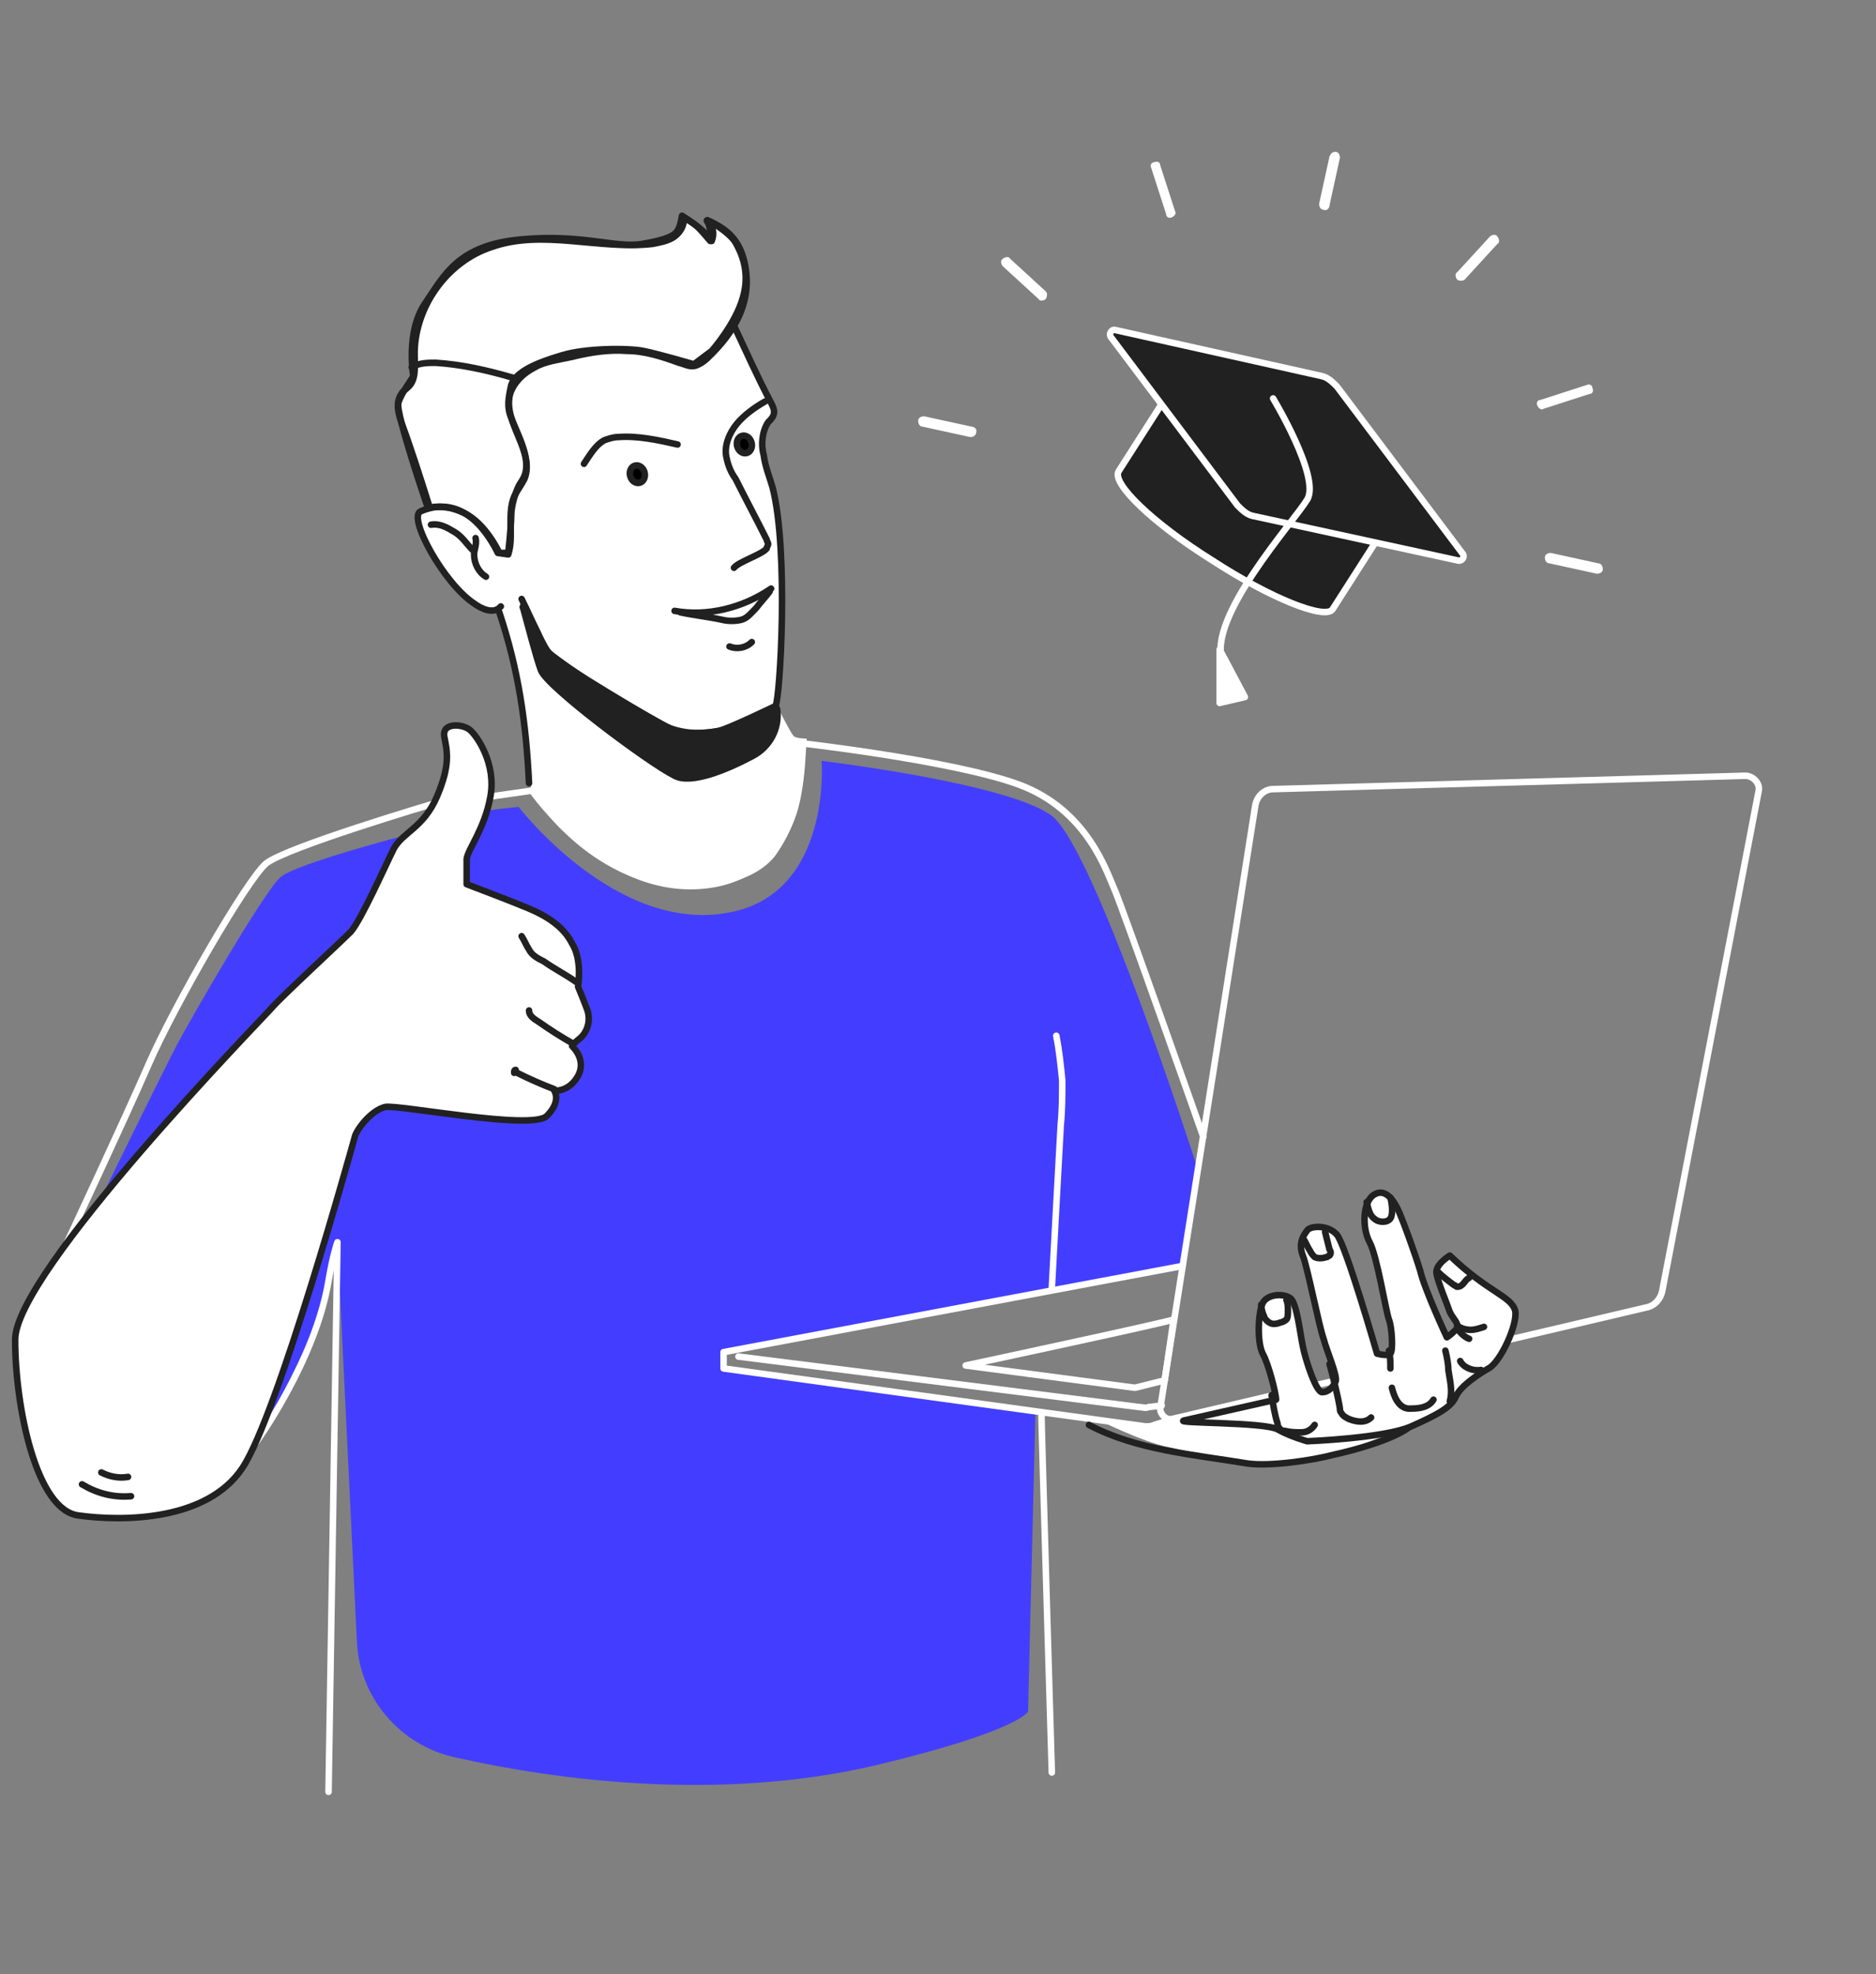 <?xml version="1.0" encoding="UTF-8"?> <svg xmlns="http://www.w3.org/2000/svg" width="173" height="182" viewBox="0 0 173 182" fill="none"><rect x="0" y="0" width="173" height="182" fill="#808080" stroke="none"/><path d="M41.665 47.144C41.665 47.144 38.652 46.733 38.652 47.555C38.652 48.377 38.926 50.157 40.57 52.485C42.213 54.813 43.583 55.772 44.268 56.183C44.952 56.457 45.911 56.457 45.911 56.457C45.911 56.457 47.281 60.429 47.554 62.072C47.828 63.716 48.787 69.331 48.924 70.427C49.061 71.522 48.924 73.029 48.924 73.029C48.924 73.029 54.265 81.657 63.168 81.794C69.878 81.931 71.659 78.644 71.659 78.644C71.659 78.644 72.754 77.137 73.439 75.083C74.124 73.029 74.261 70.153 74.261 70.153L74.398 68.098C74.398 68.098 73.302 68.098 73.165 67.824C72.891 67.55 71.659 65.085 71.659 65.085C71.659 65.085 72.207 60.155 72.07 59.333C72.07 58.511 72.207 50.294 71.659 47.007C71.111 43.72 70.289 42.487 70.289 41.255C70.289 40.022 71.248 38.653 71.248 38.653C71.248 38.653 71.385 38.242 71.248 37.42C71.111 36.598 67.824 30.161 67.824 30.161L48.376 29.477L41.665 47.144Z" fill="white"></path><path d="M101.104 130.825L106.171 131.373L108.088 130.825C108.088 130.825 115.484 130.962 116.306 131.236C117.127 131.509 120.004 132.605 120.004 132.605C120.004 132.605 124.934 132.331 125.756 132.331C126.577 132.331 129.727 131.509 129.727 131.509C129.727 131.509 124.934 133.564 122.88 134.112C120.825 134.659 116.443 134.796 115.621 134.796C114.799 134.796 110.143 133.975 107.814 133.427C105.486 133.016 101.104 130.825 101.104 130.825Z" fill="white"></path><path d="M44.815 74.809C44.815 74.672 47.828 74.398 47.828 74.398C47.828 74.398 56.867 86.176 67.276 84.122C76.726 82.341 75.767 70.152 75.767 70.152C75.767 70.152 93.024 72.207 96.995 75.22C100.967 78.233 110.28 107.268 110.28 107.268L109.185 116.855L97.132 119.046L67.002 124.661V126.168L95.489 130.002L94.804 157.805C94.804 157.805 93.982 159.585 80.835 162.735C66.317 166.159 51.252 164.105 42.076 162.05C36.871 160.955 33.037 156.435 32.9 151.094L31.119 114.389C31.119 114.389 30.024 119.594 29.476 121.237C28.928 122.881 24.956 130.687 24.956 130.687L24.271 131.372L31.941 107.952L33.448 103.57L35.502 102.063C35.502 102.063 47.143 103.433 48.924 103.296C50.704 103.159 50.978 102.611 51.115 102.337C51.252 101.926 51.389 100.694 51.389 100.694C51.389 100.694 52.621 100.694 53.169 99.872C53.717 99.05 53.854 98.639 53.854 98.091C53.854 97.544 53.032 96.174 53.032 96.174C53.032 96.174 53.991 95.763 54.128 94.942C54.265 94.12 54.676 93.298 54.128 92.202C53.717 91.244 53.443 90.422 53.443 90.422C53.443 90.422 53.717 88.504 53.306 87.683C52.895 86.724 51.663 84.67 48.513 83.437C45.363 82.204 43.035 81.246 43.035 81.246V78.918L44.815 74.809Z" fill="#433EFF"></path><path d="M37.418 77.001C37.418 77.001 27.42 79.603 25.914 80.835C24.407 82.068 17.559 93.983 16.327 96.311C15.094 98.64 9.205 110.692 9.205 110.692C9.205 110.692 25.64 92.34 26.735 91.244C27.831 90.285 31.803 86.724 32.351 85.766C32.899 84.807 34.542 81.383 34.953 80.561C35.364 79.877 37.418 77.001 37.418 77.001Z" fill="#433EFF"></path><path d="M39.474 46.87C39.474 46.87 36.461 38.105 36.734 37.146C37.008 36.188 38.104 34.818 38.104 34.681C38.104 34.544 37.419 30.572 39.2 27.97C40.98 25.368 42.213 22.629 47.965 22.081C53.717 21.533 56.73 22.903 59.195 22.492C61.66 22.081 62.208 21.67 62.482 21.259C62.756 20.848 62.893 19.89 62.893 19.89C62.893 19.89 63.989 20.574 64.4 20.985C64.811 21.396 65.495 22.218 65.495 22.218C65.495 22.218 65.632 20.985 65.221 20.438C64.811 19.89 67.276 21.396 67.823 22.355C68.371 23.314 69.193 25.094 68.508 27.422C67.823 29.887 65.632 32.353 65.632 32.353L63.989 33.585C63.989 33.585 60.702 32.627 59.332 32.353C57.963 32.079 53.991 32.079 51.8 32.764C49.471 33.448 47.554 34.27 47.143 35.503C46.869 36.735 46.732 37.557 47.143 38.516C47.554 39.611 48.376 41.118 48.513 42.487C48.65 43.857 48.102 44.268 47.828 44.816C47.554 45.364 47.143 46.596 47.143 47.555C47.143 48.514 46.869 50.979 46.869 50.979H46.047C46.047 50.979 44.815 48.24 42.761 47.281C40.706 46.322 39.474 46.87 39.474 46.87Z" fill="white" stroke="#212121" stroke-width="0.6" stroke-miterlimit="10" stroke-linecap="round" stroke-linejoin="round"></path><path d="M71.522 65.085C71.522 65.085 67.003 67.277 66.181 67.414C65.359 67.551 63.031 67.825 61.935 67.277C60.84 66.729 55.909 63.853 54.813 63.168C53.718 62.483 50.431 60.155 50.431 60.018C50.431 60.018 49.061 57.416 48.377 55.909C48.377 55.772 48.103 55.909 48.239 56.046C48.65 57.553 49.472 60.703 49.883 61.798C50.431 63.305 59.744 70.29 62.209 71.522C63.716 72.344 67.003 70.975 69.331 69.742C70.974 68.92 71.933 67.14 71.659 65.359L71.522 65.085Z" fill="#212121" stroke="#212121" stroke-width="0.6" stroke-miterlimit="10" stroke-linecap="round" stroke-linejoin="round"></path><path d="M67.686 30.024C68.782 32.353 69.878 34.818 71.11 37.146C71.247 37.42 71.384 37.694 71.384 37.968C71.384 38.379 71.11 38.653 70.836 38.927C70.288 39.748 70.152 40.981 70.425 41.94C70.562 43.035 70.973 43.994 71.247 44.953C72.754 50.842 71.932 64.4 71.521 65.085C71.384 65.359 71.11 65.496 70.836 65.633C68.097 67.14 64.81 68.235 61.797 67.14C60.702 66.729 51.389 61.114 50.841 60.429C50.293 59.881 49.882 59.059 49.608 58.374C49.06 57.279 48.649 56.32 48.102 55.224" stroke="#212121" stroke-width="0.6" stroke-miterlimit="10" stroke-linecap="round" stroke-linejoin="round"></path><path d="M70.563 37.009C69.604 37.557 68.645 38.241 67.96 39.063C67.276 39.885 66.728 41.117 67.002 42.213C67.139 42.898 67.413 43.583 67.823 44.13C68.782 46.048 69.741 47.828 70.7 49.746C70.7 49.883 70.837 50.02 70.837 50.157C70.837 50.294 70.7 50.431 70.7 50.568C70.289 51.115 68.097 51.8 67.686 52.348" stroke="#212121" stroke-width="0.6" stroke-miterlimit="10" stroke-linecap="round" stroke-linejoin="round"></path><path d="M53.853 42.761C54.401 41.939 54.949 40.981 55.771 40.57C56.182 40.433 56.593 40.296 57.004 40.296C58.784 40.159 60.701 40.57 62.482 40.981" stroke="#212121" stroke-width="0.6" stroke-miterlimit="10" stroke-linecap="round" stroke-linejoin="round"></path><path d="M23.586 133.016C23.586 133.016 29.064 125.483 30.297 118.088C30.708 115.623 31.119 114.527 31.119 114.527L30.297 165.201" stroke="white" stroke-width="0.6" stroke-miterlimit="10" stroke-linecap="round" stroke-linejoin="round"></path><path d="M39.883 74.124C39.883 74.124 26.461 78.096 24.544 79.603C22.763 81.109 16.052 92.751 13.724 98.092C11.396 103.433 6.191 114.527 6.191 114.527" stroke="white" stroke-width="0.6" stroke-miterlimit="10" stroke-linecap="round" stroke-linejoin="round"></path><path d="M58.998 44.511C59.362 44.408 59.558 43.971 59.435 43.534C59.313 43.097 58.918 42.826 58.554 42.928C58.19 43.03 57.994 43.468 58.117 43.904C58.239 44.341 58.634 44.613 58.998 44.511Z" fill="black" stroke="#212121" stroke-width="0.6" stroke-miterlimit="10" stroke-linecap="round" stroke-linejoin="round"></path><path d="M110.964 104.803C110.964 104.803 103.431 83.438 102.746 81.931C102.062 80.425 100.281 74.673 93.981 72.344C87.681 70.016 72.616 68.373 72.616 68.373C72.616 68.373 75.218 79.877 65.768 81.52C56.181 83.164 49.059 72.892 49.059 72.892L45.225 73.44" stroke="white" stroke-width="0.6" stroke-miterlimit="10" stroke-linecap="round" stroke-linejoin="round"></path><path d="M68.865 41.767C69.229 41.665 69.425 41.228 69.302 40.791C69.18 40.354 68.785 40.083 68.421 40.185C68.057 40.287 67.861 40.724 67.984 41.161C68.106 41.598 68.501 41.87 68.865 41.767Z" fill="black" stroke="#212121" stroke-width="0.6" stroke-miterlimit="10" stroke-linecap="round" stroke-linejoin="round"></path><path d="M39.61 46.733C38.788 44.131 37.966 41.529 37.008 38.927C36.734 38.105 36.46 37.146 37.008 36.325C37.145 36.051 37.419 35.914 37.693 35.64C38.377 34.955 38.24 33.859 38.24 32.901C38.103 28.518 41.116 24.136 45.362 22.766C50.019 21.122 55.223 23.04 60.153 22.492C60.838 22.355 61.66 22.218 62.208 21.807C62.755 21.396 63.166 20.712 63.029 20.027C63.988 20.575 64.947 21.259 65.632 22.218C65.906 21.533 65.769 20.849 65.221 20.301C66.727 20.986 68.097 21.807 68.645 24.136C69.466 27.696 67.823 30.573 65.221 33.038C64.947 33.312 64.536 33.586 64.125 33.722C63.577 33.859 63.166 33.586 62.619 33.449C61.112 32.901 59.469 32.353 57.825 32.353C56.182 32.216 54.401 32.49 52.758 32.901C51.525 33.175 50.292 33.312 49.334 33.859C48.238 34.407 47.279 35.366 47.005 36.462C46.458 39.064 49.334 41.666 48.375 44.131C48.101 44.679 47.69 45.227 47.416 45.775C46.732 47.418 47.416 49.472 46.869 51.116L45.91 50.979C45.225 49.609 42.897 45.364 38.788 47.144C37.556 47.692 40.979 53.855 43.719 55.636C44.266 56.046 45.499 56.731 46.184 55.91" stroke="#212121" stroke-width="0.6" stroke-miterlimit="10" stroke-linecap="round" stroke-linejoin="round"></path><path d="M25.093 92.887C25.914 91.929 31.256 86.998 32.351 85.903C33.31 84.807 35.501 79.876 36.323 78.233C37.145 76.727 39.062 76.316 40.295 73.439C41.527 70.564 41.253 69.331 40.98 67.961C40.706 66.592 42.623 66.729 43.308 67.276C43.992 67.824 45.773 70.427 45.225 73.439C44.677 76.453 43.171 78.233 43.034 79.192C43.034 80.013 43.034 81.52 43.034 81.52C43.034 81.52 47.006 83.026 48.649 83.711C50.292 84.396 51.936 85.355 52.758 86.998C53.716 88.505 53.306 90.97 53.306 90.97C53.306 90.97 53.716 91.929 54.127 93.024C54.538 94.12 54.127 95.216 53.443 95.763C52.758 96.311 52.758 96.448 52.758 96.448C52.758 96.448 54.127 97.681 53.306 99.187C52.484 100.694 51.114 100.557 51.114 100.557C51.114 100.557 51.799 101.516 50.429 102.885C49.06 104.255 36.597 101.79 35.501 102.063C34.406 102.337 33.173 103.707 32.762 104.666C32.488 105.624 25.64 130.413 22.353 135.344C19.066 140.274 11.26 140.274 7.288 139.727C3.316 139.316 1.399 129.592 1.399 123.566C1.262 117.403 24.271 93.846 25.093 92.887Z" fill="white" stroke="#212121" stroke-width="0.6" stroke-miterlimit="10" stroke-linecap="round" stroke-linejoin="round"></path><path d="M47.278 34.818C44.95 34.133 42.484 33.585 40.156 33.448C39.471 33.448 38.65 33.448 37.965 33.859" stroke="#212121" stroke-width="0.6" stroke-miterlimit="10" stroke-linecap="round" stroke-linejoin="round"></path><path d="M43.856 49.609C43.993 50.157 43.719 50.705 43.719 51.115C43.719 51.937 44.13 52.759 44.814 53.17" stroke="#212121" stroke-width="0.6" stroke-miterlimit="10" stroke-linecap="round" stroke-linejoin="round"></path><path d="M43.581 50.705C43.033 50.157 42.622 49.472 41.937 49.061C41.253 48.65 40.568 48.239 39.746 48.377" stroke="#212121" stroke-width="0.6" stroke-miterlimit="10" stroke-linecap="round" stroke-linejoin="round"></path><path d="M46.047 56.457C47.827 61.798 48.512 66.592 48.786 72.207" stroke="#212121" stroke-width="0.6" stroke-miterlimit="10" stroke-linecap="round" stroke-linejoin="round"></path><path d="M62.207 56.321C65.22 56.868 68.507 56.047 71.109 54.266" stroke="#212121" stroke-width="0.6" stroke-miterlimit="10" stroke-linecap="round" stroke-linejoin="round"></path><path d="M62.756 56.457C63.989 56.731 65.358 56.868 66.591 57.142C67.138 57.279 67.823 57.279 68.371 57.142C68.919 57.005 69.33 56.457 69.741 56.046C70.151 55.498 70.562 55.087 70.973 54.54" stroke="#212121" stroke-width="0.6" stroke-miterlimit="10" stroke-linecap="round" stroke-linejoin="round"></path><path d="M67.273 59.607C67.958 59.881 68.78 59.744 69.328 59.196" stroke="#212121" stroke-width="0.6" stroke-miterlimit="10" stroke-linecap="round" stroke-linejoin="round"></path><path d="M96.037 130.277C96.037 131.373 96.996 163.42 96.996 163.42" stroke="white" stroke-width="0.6" stroke-miterlimit="10" stroke-linecap="round" stroke-linejoin="round"></path><path d="M106.992 129.866L115.757 74.262C115.894 73.44 116.579 72.755 117.401 72.755L160.953 71.522C161.638 71.522 162.323 72.207 162.186 72.892L153.283 119.046C153.147 119.731 152.599 120.416 151.777 120.553L108.088 130.825C107.54 130.962 106.992 130.414 106.992 129.866Z" stroke="white" stroke-width="0.6" stroke-miterlimit="10" stroke-linecap="round" stroke-linejoin="round"></path><path d="M108.226 130.825L106.446 131.373C106.172 131.51 105.898 131.51 105.624 131.51L66.728 126.168V124.662L109.048 116.718" stroke="white" stroke-width="0.6" stroke-miterlimit="10" stroke-linecap="round" stroke-linejoin="round"></path><path d="M68.098 125.072L105.076 129.729C105.35 129.729 105.624 129.866 105.898 129.729L107.13 129.592" stroke="white" stroke-width="0.6" stroke-miterlimit="10" stroke-linecap="round" stroke-linejoin="round"></path><path d="M108.227 121.648C108.227 121.785 89.053 125.894 89.053 125.894L104.666 127.948L107.405 127.264L108.227 121.648Z" stroke="white" stroke-width="0.6" stroke-miterlimit="10" stroke-linecap="round" stroke-linejoin="round"></path><path d="M97.407 95.49C97.681 96.859 97.818 98.229 97.955 99.598C97.955 100.968 97.955 102.338 97.818 103.707C97.544 108.775 97.27 113.568 96.996 118.772" stroke="white" stroke-width="0.6" stroke-miterlimit="10" stroke-linecap="round" stroke-linejoin="round"></path><path d="M7.562 136.851C8.932 137.672 10.439 138.083 12.082 137.946" stroke="#212121" stroke-width="0.6" stroke-miterlimit="10" stroke-linecap="round" stroke-linejoin="round"></path><path d="M9.342 135.755C10.164 136.166 10.985 136.303 11.807 136.166" stroke="#212121" stroke-width="0.6" stroke-miterlimit="10" stroke-linecap="round" stroke-linejoin="round"></path><path d="M48.102 86.314C48.376 86.724 48.512 87.135 48.786 87.546C49.06 88.094 49.608 88.368 50.156 88.642C51.115 89.326 52.21 89.874 53.169 90.559" stroke="#212121" stroke-width="0.6" stroke-miterlimit="10" stroke-linecap="round" stroke-linejoin="round"></path><path d="M48.787 93.161C48.787 93.709 49.335 93.983 49.746 94.257C50.705 94.942 51.8 95.626 52.759 96.174" stroke="#212121" stroke-width="0.6" stroke-miterlimit="10" stroke-linecap="round" stroke-linejoin="round"></path><path d="M47.416 98.914C47.416 98.777 47.416 98.64 47.553 98.64C47.553 98.777 47.553 98.777 47.69 98.914C48.786 99.461 50.018 100.009 51.114 100.42" stroke="#212121" stroke-width="0.6" stroke-miterlimit="10" stroke-linecap="round" stroke-linejoin="round"></path><path d="M133.699 115.759C133.699 115.759 132.33 116.581 132.466 117.403C132.603 118.225 133.425 120.142 133.699 120.964C134.11 121.786 134.658 122.059 134.247 122.607C133.699 123.155 133.425 123.292 133.425 123.292C133.425 123.292 131.371 118.909 130.96 117.129C130.412 115.349 129.453 112.746 129.043 111.788C128.632 110.829 127.81 109.459 126.714 110.144C125.619 110.829 125.619 113.294 126.303 114.527C126.988 115.759 127.81 120.964 128.084 121.649C128.358 122.333 128.495 124.525 128.221 124.799C127.947 125.073 126.988 124.799 126.988 124.799C126.988 124.799 124.112 114.801 123.29 113.842C122.469 112.883 120.825 113.02 120.551 113.431C120.14 113.979 119.73 114.664 120.14 115.759C120.551 116.718 121.647 122.333 122.058 123.429C122.332 124.525 123.427 126.99 123.153 127.401C122.879 127.949 122.469 128.359 121.921 128.359C121.373 128.359 120.414 125.483 120.14 124.114C119.866 122.744 119.593 120.279 119.045 119.731C118.36 119.183 116.853 119.32 116.443 120.142C116.032 120.964 115.895 123.703 116.443 124.799C116.99 125.757 117.675 128.496 117.675 129.044C117.675 129.044 110.416 130.688 109.184 130.962C108.225 131.236 116.58 131.099 117.812 131.783C119.045 132.468 120.551 132.879 120.551 132.879C120.551 132.879 127.673 132.605 130.138 131.509C132.603 130.414 133.836 129.729 134.247 128.77C134.658 127.812 136.301 126.716 137.26 126.168C138.356 125.62 139.999 122.059 139.725 120.827C139.314 119.457 137.26 119.183 133.699 115.759Z" fill="white" stroke="#212121" stroke-width="0.6" stroke-miterlimit="10" stroke-linecap="round" stroke-linejoin="round"></path><path d="M116.305 120.279C116.305 120.69 116.442 121.101 116.579 121.375C116.579 121.512 116.716 121.649 116.853 121.786C116.989 121.923 117.263 122.059 117.4 122.059C117.537 122.059 117.811 122.059 118.085 121.923C118.222 121.923 118.496 121.786 118.633 121.649C118.77 121.512 118.77 121.101 118.77 120.827C118.77 120.553 118.77 120.142 118.633 119.868" stroke="#212121" stroke-width="0.6" stroke-miterlimit="10" stroke-linecap="round" stroke-linejoin="round"></path><path d="M120.141 114.116C120.415 114.527 120.551 114.938 120.825 115.349C120.962 115.623 121.099 115.76 121.236 115.897C121.51 116.034 121.921 116.034 122.332 115.897C122.469 115.897 122.469 115.76 122.606 115.76C122.743 115.623 122.743 115.349 122.606 115.212C122.469 114.664 122.332 114.116 122.195 113.568" stroke="#212121" stroke-width="0.6" stroke-miterlimit="10" stroke-linecap="round" stroke-linejoin="round"></path><path d="M126.029 110.829C126.166 111.377 126.303 112.061 126.714 112.335C127.125 112.746 127.947 112.746 128.221 112.335C128.495 111.924 128.358 110.966 128.221 110.418" stroke="#212121" stroke-width="0.6" stroke-miterlimit="10" stroke-linecap="round" stroke-linejoin="round"></path><path d="M132.604 117.266C133.014 117.677 133.562 118.088 134.11 118.499C134.247 118.499 134.247 118.636 134.384 118.636C134.658 118.636 134.795 118.499 134.932 118.362C135.069 118.225 135.206 117.951 135.48 117.814" stroke="#212121" stroke-width="0.6" stroke-miterlimit="10" stroke-linecap="round" stroke-linejoin="round"></path><path d="M134.383 122.196C134.657 122.47 135.205 122.607 135.615 122.607C136.026 122.607 136.437 122.47 136.848 122.333" stroke="#212121" stroke-width="0.6" stroke-miterlimit="10" stroke-linecap="round" stroke-linejoin="round"></path><path d="M134.383 122.47C134.657 122.881 135.068 123.292 135.478 123.429" stroke="#212121" stroke-width="0.6" stroke-miterlimit="10" stroke-linecap="round" stroke-linejoin="round"></path><path d="M133.289 124.524C133.426 125.072 133.563 125.757 133.563 126.305C133.7 127.264 133.974 128.222 133.7 129.181" stroke="#212121" stroke-width="0.6" stroke-miterlimit="10" stroke-linecap="round" stroke-linejoin="round"></path><path d="M134.656 125.483C134.93 126.031 135.752 126.442 136.574 126.305" stroke="#212121" stroke-width="0.6" stroke-miterlimit="10" stroke-linecap="round" stroke-linejoin="round"></path><path d="M117.264 128.633C117.401 129.455 117.538 130.414 117.812 131.235C117.812 131.509 117.948 131.646 118.085 131.783C118.222 131.92 118.359 131.92 118.496 131.92C119.044 132.057 119.455 132.057 120.003 132.057C120.551 132.057 120.962 131.783 121.235 131.372" stroke="#212121" stroke-width="0.6" stroke-miterlimit="10" stroke-linecap="round" stroke-linejoin="round"></path><path d="M122.605 125.757C122.879 126.716 123.427 128.907 123.564 129.866C123.564 130.002 123.564 130.139 123.701 130.276C123.838 130.55 124.112 130.687 124.386 130.824C125.071 131.098 125.892 131.235 126.44 130.687" stroke="#212121" stroke-width="0.6" stroke-miterlimit="10" stroke-linecap="round" stroke-linejoin="round"></path><path d="M128.082 124.524C128.219 125.072 128.219 125.62 128.219 126.168" stroke="#212121" stroke-width="0.6" stroke-miterlimit="10" stroke-linecap="round" stroke-linejoin="round"></path><path d="M128.357 127.948C128.494 128.496 128.905 130.003 130.138 129.866C130.96 129.866 131.781 129.729 132.192 129.044" stroke="#212121" stroke-width="0.6" stroke-miterlimit="10" stroke-linecap="round" stroke-linejoin="round"></path><path d="M100.42 131.373C104.803 133.701 110.144 134.112 115.074 134.933C117.129 135.207 120.963 134.66 123.018 134.112C124.935 133.701 128.359 132.742 129.866 131.646" stroke="#212121" stroke-width="0.6" stroke-miterlimit="10" stroke-linecap="round" stroke-linejoin="round"></path><path d="M107.542 36.598L103.159 43.446C102.474 44.542 106.309 48.239 111.787 51.663C117.266 55.224 122.196 57.142 122.881 56.183L127.264 49.335L107.542 36.598Z" fill="#212121" stroke="white" stroke-width="0.6" stroke-miterlimit="10" stroke-linecap="round" stroke-linejoin="round"></path><path d="M134.934 51.116L123.293 35.639C122.882 35.229 122.471 34.818 121.923 34.681L102.886 30.435C102.475 30.298 102.202 30.846 102.475 31.12L114.117 46.596C114.528 47.007 114.939 47.418 115.486 47.555L134.386 51.663C134.797 51.8 135.071 51.389 134.934 51.116Z" fill="#212121" stroke="white" stroke-width="0.6" stroke-miterlimit="10" stroke-linecap="round" stroke-linejoin="round"></path><path d="M117.404 36.735C117.404 36.735 121.786 43.994 120.554 46.048C119.321 48.102 111.24 57.004 112.747 60.976" stroke="white" stroke-width="0.6" stroke-miterlimit="10" stroke-linecap="round" stroke-linejoin="round"></path><path d="M112.473 59.881V64.811L114.801 64.263L112.473 59.881Z" fill="white" stroke="white" stroke-width="0.6" stroke-miterlimit="10" stroke-linecap="round" stroke-linejoin="round"></path><path d="M134.385 25.778C134.248 25.641 134.111 25.23 134.385 25.093L137.398 21.807C137.535 21.67 137.946 21.533 138.083 21.807C138.219 21.944 138.356 22.354 138.083 22.491L135.069 25.778C134.933 25.915 134.522 25.915 134.385 25.778Z" fill="white"></path><path d="M141.78 37.419C141.643 37.145 141.78 36.871 142.054 36.871L146.3 35.502C146.574 35.365 146.848 35.502 146.848 35.776C146.985 36.05 146.848 36.324 146.574 36.324L142.328 37.693C142.191 37.83 141.917 37.693 141.78 37.419Z" fill="white"></path><path d="M142.465 51.389C142.465 51.115 142.739 50.978 143.013 50.978L147.395 51.937C147.669 51.937 147.806 52.211 147.806 52.485C147.806 52.759 147.532 52.896 147.258 52.896L142.876 51.937C142.602 51.937 142.465 51.663 142.465 51.389Z" fill="white"></path><path d="M90.011 39.885C90.011 40.159 89.737 40.296 89.463 40.296L85.081 39.337C84.807 39.337 84.67 39.063 84.67 38.789C84.67 38.515 84.944 38.378 85.218 38.378L89.6 39.337C89.874 39.337 90.148 39.611 90.011 39.885Z" fill="white"></path><path d="M96.448 27.559C96.311 27.696 95.9 27.832 95.763 27.559L92.477 24.546C92.34 24.409 92.203 23.998 92.477 23.861C92.614 23.724 93.024 23.587 93.161 23.861L96.448 26.874C96.585 27.011 96.585 27.285 96.448 27.559Z" fill="white"></path><path d="M108.088 20.026C107.814 20.163 107.54 20.026 107.54 19.752L106.171 15.506C106.034 15.232 106.171 14.959 106.445 14.959C106.719 14.822 106.993 14.959 106.993 15.232L108.362 19.478C108.499 19.615 108.362 19.889 108.088 20.026Z" fill="white"></path><path d="M122.057 19.341C121.783 19.341 121.646 19.067 121.646 18.794L122.605 14.411C122.742 14.137 122.879 14 123.153 14C123.427 14 123.564 14.274 123.564 14.548L122.605 18.93C122.605 19.204 122.331 19.478 122.057 19.341Z" fill="white"></path></svg> 